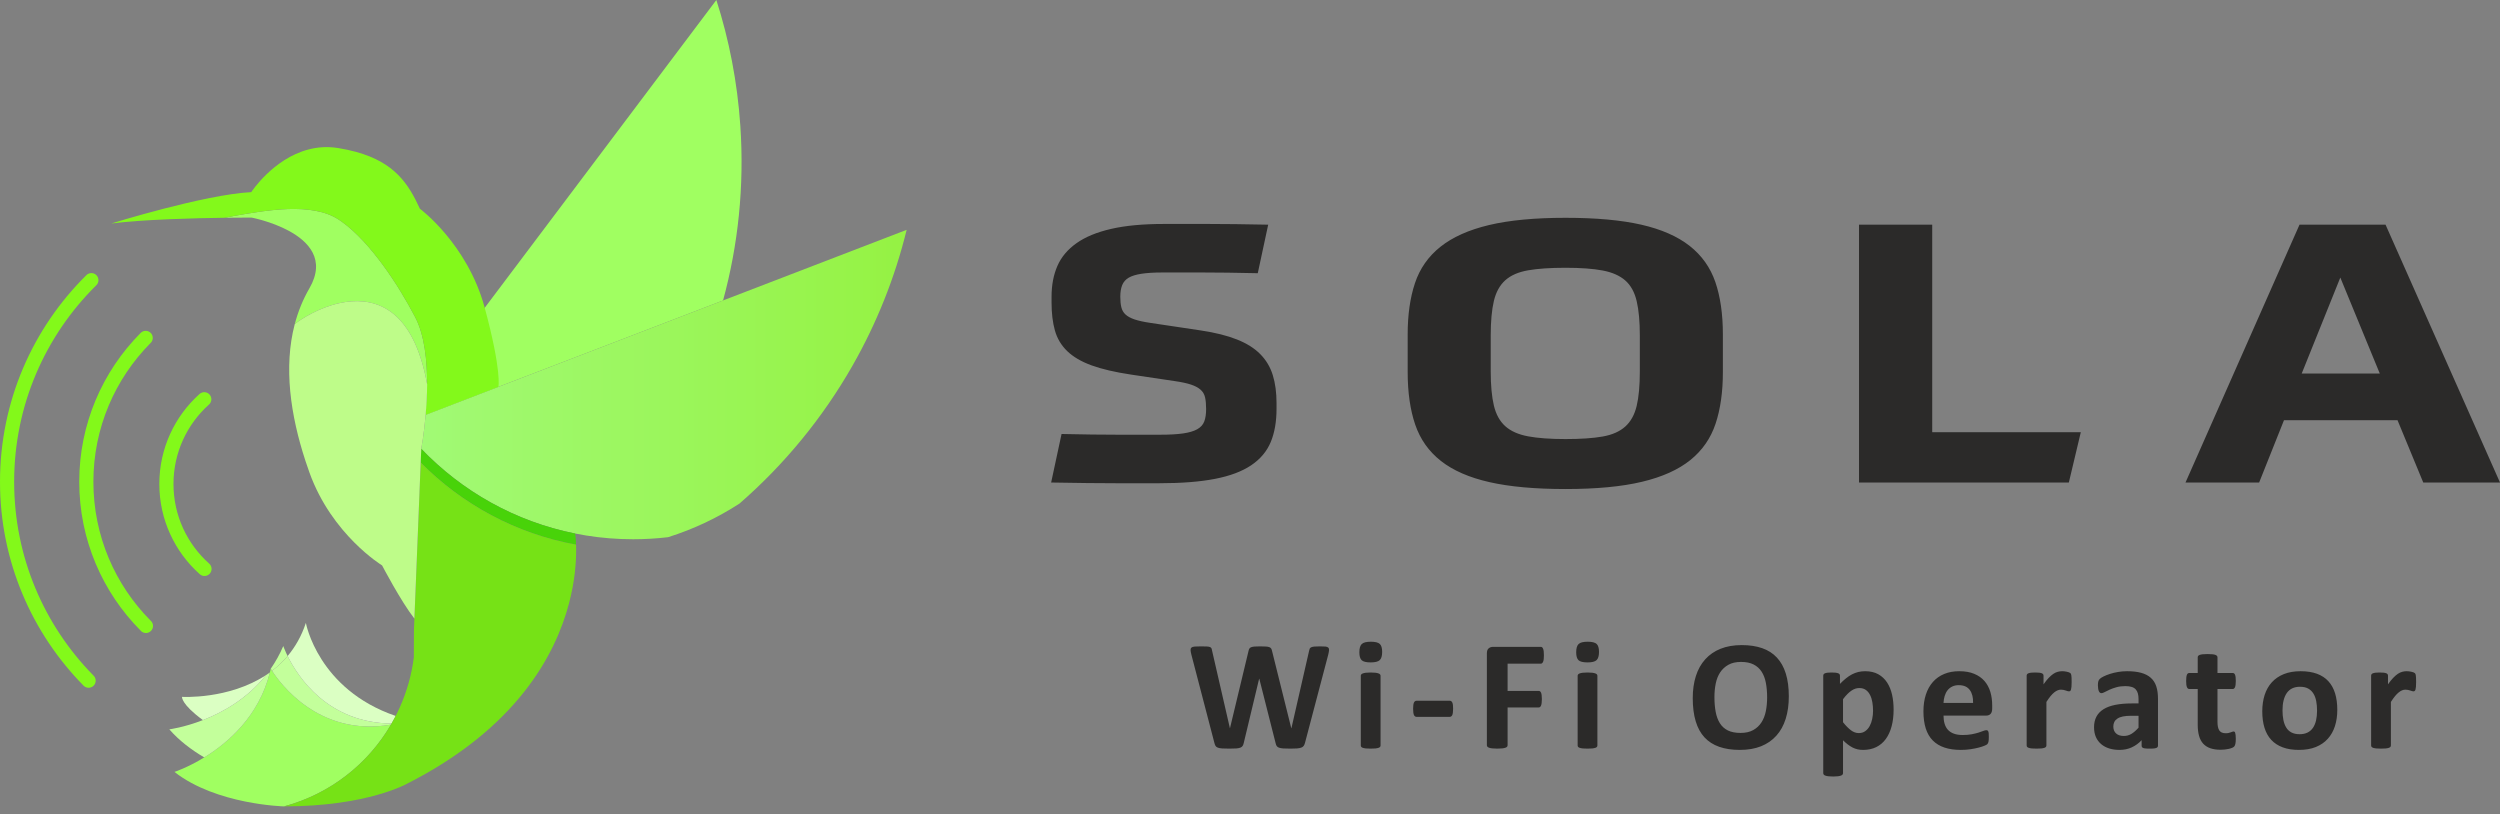 <svg width="264" height="86" viewBox="0 0 264 86" fill="none" xmlns="http://www.w3.org/2000/svg">
<rect x="0" y="0" width="264" height="86" fill="#808080" stroke="none"/>
<path d="M137.806 78.451C137.771 78.584 137.726 78.692 137.666 78.77C137.61 78.849 137.522 78.912 137.407 78.951C137.29 78.993 137.14 79.021 136.96 79.036C136.776 79.049 136.544 79.055 136.264 79.055C135.95 79.055 135.696 79.049 135.507 79.036C135.314 79.021 135.165 78.993 135.054 78.951C134.944 78.912 134.865 78.849 134.814 78.77C134.766 78.692 134.726 78.584 134.698 78.451L132.981 71.671H132.965L131.342 78.451C131.314 78.579 131.277 78.683 131.226 78.762C131.178 78.841 131.099 78.903 130.991 78.948C130.884 78.993 130.737 79.021 130.553 79.036C130.367 79.049 130.123 79.055 129.821 79.055C129.498 79.055 129.244 79.049 129.054 79.036C128.865 79.021 128.712 78.993 128.603 78.951C128.492 78.912 128.413 78.849 128.362 78.77C128.314 78.692 128.272 78.584 128.24 78.451L125.806 69.117C125.755 68.917 125.73 68.762 125.724 68.649C125.718 68.537 125.749 68.449 125.817 68.39C125.888 68.327 126.001 68.291 126.157 68.276C126.315 68.263 126.533 68.257 126.812 68.257C127.073 68.257 127.276 68.26 127.429 68.269C127.582 68.276 127.695 68.296 127.771 68.327C127.847 68.359 127.901 68.401 127.93 68.46C127.955 68.517 127.978 68.598 127.994 68.703L129.877 76.897H129.886L131.839 68.762C131.862 68.658 131.89 68.57 131.927 68.505C131.961 68.438 132.023 68.387 132.108 68.353C132.193 68.317 132.311 68.291 132.461 68.276C132.608 68.263 132.809 68.257 133.058 68.257C133.324 68.257 133.533 68.263 133.691 68.274C133.85 68.285 133.972 68.308 134.056 68.345C134.141 68.381 134.203 68.432 134.243 68.496C134.282 68.562 134.31 68.652 134.333 68.762L136.358 76.897H136.374L138.24 68.728C138.257 68.641 138.28 68.565 138.305 68.499C138.334 68.438 138.387 68.387 138.464 68.353C138.543 68.317 138.653 68.291 138.798 68.276C138.942 68.263 139.143 68.257 139.402 68.257C139.648 68.257 139.838 68.263 139.973 68.276C140.109 68.291 140.205 68.327 140.268 68.39C140.327 68.449 140.355 68.539 140.347 68.658C140.339 68.776 140.31 68.937 140.259 69.143L137.806 78.451V78.451ZM188.899 73.532C188.899 74.418 188.789 75.21 188.568 75.91C188.348 76.61 188.02 77.205 187.582 77.69C187.146 78.178 186.606 78.55 185.965 78.807C185.319 79.064 184.576 79.19 183.73 79.19C182.897 79.19 182.17 79.081 181.551 78.864C180.929 78.646 180.412 78.316 179.996 77.868C179.583 77.422 179.272 76.855 179.066 76.166C178.859 75.478 178.754 74.663 178.754 73.721C178.754 72.858 178.865 72.079 179.085 71.388C179.306 70.697 179.634 70.11 180.072 69.625C180.508 69.14 181.047 68.767 181.689 68.511C182.334 68.251 183.08 68.122 183.931 68.122C184.743 68.122 185.458 68.229 186.08 68.444C186.699 68.658 187.22 68.988 187.635 69.436C188.054 69.882 188.368 70.443 188.579 71.123C188.792 71.806 188.899 72.607 188.899 73.532V73.532ZM186.609 73.642C186.609 73.081 186.563 72.57 186.476 72.111C186.389 71.65 186.239 71.255 186.026 70.928C185.815 70.602 185.532 70.347 185.178 70.167C184.825 69.989 184.384 69.899 183.855 69.899C183.321 69.899 182.874 70 182.518 70.201C182.159 70.401 181.867 70.672 181.647 71.007C181.426 71.343 181.271 71.735 181.181 72.184C181.09 72.635 181.044 73.109 181.044 73.611C181.044 74.195 181.09 74.72 181.178 75.185C181.265 75.65 181.415 76.048 181.624 76.381C181.834 76.711 182.113 76.962 182.467 77.137C182.82 77.309 183.264 77.397 183.799 77.397C184.333 77.397 184.779 77.298 185.136 77.098C185.495 76.9 185.786 76.63 186.007 76.288C186.227 75.947 186.383 75.549 186.473 75.095C186.563 74.641 186.609 74.155 186.609 73.642V73.642ZM199.965 74.928C199.965 75.583 199.895 76.175 199.754 76.7C199.615 77.225 199.408 77.673 199.137 78.043C198.868 78.412 198.532 78.695 198.131 78.894C197.726 79.092 197.266 79.19 196.748 79.19C196.533 79.19 196.335 79.171 196.157 79.129C195.976 79.087 195.803 79.024 195.634 78.94C195.467 78.852 195.301 78.748 195.133 78.621C194.97 78.494 194.797 78.345 194.622 78.175V81.645C194.622 81.701 194.605 81.749 194.571 81.795C194.54 81.837 194.483 81.876 194.401 81.904C194.322 81.935 194.215 81.958 194.084 81.975C193.952 81.992 193.782 82 193.579 82C193.375 82 193.205 81.992 193.072 81.975C192.942 81.958 192.835 81.935 192.756 81.904C192.674 81.876 192.617 81.837 192.586 81.795C192.552 81.749 192.535 81.701 192.535 81.645V71.346C192.535 71.293 192.549 71.245 192.578 71.202C192.603 71.16 192.651 71.126 192.722 71.098C192.789 71.073 192.88 71.05 192.996 71.035C193.109 71.022 193.251 71.016 193.42 71.016C193.587 71.016 193.726 71.022 193.838 71.035C193.952 71.05 194.045 71.073 194.113 71.098C194.181 71.126 194.229 71.16 194.257 71.202C194.285 71.245 194.3 71.293 194.3 71.348V72.217C194.514 71.997 194.724 71.803 194.933 71.636C195.139 71.467 195.349 71.329 195.563 71.216C195.781 71.103 196.001 71.019 196.23 70.962C196.459 70.909 196.703 70.88 196.963 70.88C197.503 70.88 197.963 70.988 198.345 71.2C198.724 71.411 199.035 71.701 199.276 72.071C199.516 72.438 199.691 72.869 199.802 73.36C199.912 73.848 199.965 74.373 199.965 74.928V74.928ZM197.794 75.072C197.794 74.759 197.771 74.457 197.723 74.17C197.678 73.881 197.596 73.625 197.483 73.4C197.37 73.174 197.223 72.993 197.039 72.861C196.852 72.725 196.623 72.658 196.349 72.658C196.211 72.658 196.075 72.677 195.939 72.719C195.803 72.762 195.668 72.827 195.526 72.923C195.385 73.016 195.241 73.137 195.094 73.284C194.944 73.433 194.786 73.617 194.622 73.837V76.265C194.913 76.632 195.193 76.914 195.456 77.114C195.722 77.315 195.996 77.413 196.281 77.413C196.553 77.413 196.782 77.346 196.971 77.207C197.161 77.069 197.319 76.889 197.438 76.669C197.56 76.446 197.65 76.195 197.706 75.913C197.765 75.634 197.794 75.351 197.794 75.072V75.072ZM210.376 74.824C210.376 75.078 210.319 75.264 210.206 75.385C210.093 75.507 209.937 75.568 209.736 75.568H205.235C205.235 75.882 205.272 76.164 205.349 76.421C205.422 76.675 205.541 76.892 205.702 77.069C205.866 77.247 206.075 77.382 206.332 77.476C206.59 77.569 206.895 77.617 207.254 77.617C207.619 77.617 207.939 77.591 208.215 77.538C208.489 77.484 208.73 77.428 208.931 77.363C209.132 77.298 209.299 77.242 209.432 77.188C209.564 77.134 209.672 77.109 209.754 77.109C209.805 77.109 209.847 77.117 209.878 77.137C209.912 77.157 209.94 77.191 209.963 77.242C209.982 77.289 210 77.36 210.008 77.451C210.017 77.54 210.019 77.656 210.019 77.792C210.019 77.913 210.017 78.017 210.011 78.102C210.005 78.186 209.997 78.26 209.985 78.319C209.974 78.381 209.96 78.432 209.937 78.471C209.915 78.514 209.886 78.553 209.85 78.593C209.813 78.629 209.717 78.683 209.556 78.75C209.394 78.819 209.191 78.883 208.942 78.948C208.693 79.013 208.411 79.069 208.091 79.117C207.771 79.166 207.43 79.19 207.065 79.19C206.406 79.19 205.832 79.109 205.337 78.943C204.845 78.779 204.432 78.528 204.099 78.192C203.768 77.856 203.522 77.43 203.358 76.92C203.197 76.407 203.115 75.806 203.115 75.118C203.115 74.463 203.2 73.874 203.372 73.346C203.542 72.821 203.791 72.376 204.119 72.009C204.444 71.642 204.84 71.363 205.306 71.171C205.775 70.976 206.301 70.88 206.887 70.88C207.506 70.88 208.035 70.971 208.473 71.154C208.914 71.335 209.273 71.589 209.556 71.91C209.835 72.232 210.045 72.615 210.178 73.055C210.31 73.495 210.376 73.975 210.376 74.494V74.824V74.824ZM208.357 74.231C208.374 73.648 208.255 73.188 208.004 72.855C207.752 72.519 207.365 72.353 206.839 72.353C206.573 72.353 206.341 72.404 206.146 72.502C205.948 72.601 205.784 72.734 205.654 72.903C205.524 73.072 205.425 73.27 205.357 73.498C205.286 73.73 205.247 73.972 205.235 74.231H208.357V74.231ZM218.765 72.034C218.765 72.232 218.759 72.395 218.747 72.522C218.736 72.649 218.72 72.748 218.699 72.818C218.677 72.889 218.646 72.939 218.612 72.968C218.575 72.996 218.53 73.007 218.473 73.007C218.431 73.007 218.38 72.999 218.323 72.979C218.27 72.96 218.207 72.939 218.137 72.917C218.069 72.894 217.993 72.875 217.911 72.855C217.826 72.836 217.735 72.827 217.636 72.827C217.521 72.827 217.404 72.849 217.289 72.897C217.173 72.945 217.052 73.016 216.927 73.117C216.803 73.216 216.672 73.349 216.536 73.512C216.401 73.679 216.257 73.882 216.101 74.125V78.725C216.101 78.779 216.085 78.827 216.05 78.869C216.019 78.912 215.962 78.945 215.881 78.973C215.802 78.999 215.694 79.021 215.564 79.036C215.431 79.049 215.262 79.055 215.058 79.055C214.854 79.055 214.685 79.049 214.552 79.036C214.422 79.021 214.315 78.999 214.235 78.973C214.153 78.945 214.096 78.912 214.066 78.869C214.032 78.827 214.015 78.779 214.015 78.725V71.346C214.015 71.293 214.029 71.245 214.057 71.202C214.083 71.16 214.134 71.126 214.204 71.098C214.278 71.073 214.368 71.05 214.481 71.035C214.594 71.022 214.739 71.016 214.908 71.016C215.087 71.016 215.231 71.022 215.346 71.035C215.463 71.05 215.553 71.073 215.618 71.098C215.68 71.126 215.725 71.16 215.754 71.202C215.782 71.245 215.796 71.293 215.796 71.346V72.266C215.988 71.989 216.172 71.764 216.341 71.586C216.514 71.408 216.678 71.264 216.831 71.16C216.986 71.055 217.142 70.982 217.297 70.943C217.45 70.9 217.605 70.88 217.761 70.88C217.831 70.88 217.911 70.883 217.993 70.892C218.074 70.9 218.162 70.914 218.25 70.934C218.338 70.953 218.417 70.976 218.482 70.999C218.549 71.025 218.597 71.05 218.629 71.078C218.657 71.106 218.68 71.137 218.694 71.168C218.708 71.202 218.72 71.247 218.731 71.306C218.742 71.363 218.75 71.45 218.756 71.566C218.762 71.682 218.765 71.837 218.765 72.034V72.034ZM227.883 78.75C227.883 78.827 227.855 78.886 227.801 78.931C227.744 78.976 227.657 79.007 227.538 79.027C227.419 79.047 227.244 79.055 227.01 79.055C226.761 79.055 226.58 79.047 226.467 79.027C226.353 79.007 226.271 78.976 226.226 78.931C226.178 78.886 226.155 78.827 226.155 78.75V78.164C225.85 78.489 225.505 78.74 225.115 78.92C224.728 79.1 224.295 79.19 223.82 79.19C223.43 79.19 223.068 79.14 222.74 79.039C222.412 78.937 222.13 78.785 221.889 78.584C221.649 78.381 221.462 78.133 221.329 77.837C221.197 77.538 221.131 77.191 221.131 76.796C221.131 76.364 221.216 75.992 221.383 75.676C221.552 75.357 221.804 75.097 222.138 74.889C222.471 74.683 222.885 74.53 223.382 74.432C223.877 74.333 224.454 74.282 225.109 74.282H225.83V73.837C225.83 73.606 225.808 73.403 225.76 73.228C225.714 73.056 225.635 72.909 225.528 72.793C225.421 72.677 225.279 72.592 225.098 72.537C224.92 72.483 224.697 72.454 224.433 72.454C224.086 72.454 223.775 72.494 223.504 72.57C223.229 72.646 222.989 72.734 222.78 72.827C222.57 72.92 222.395 73.007 222.254 73.084C222.113 73.16 221.999 73.199 221.912 73.199C221.849 73.199 221.795 73.18 221.75 73.143C221.702 73.103 221.663 73.047 221.635 72.976C221.603 72.906 221.581 72.815 221.564 72.712C221.547 72.607 221.539 72.491 221.539 72.367C221.539 72.195 221.552 72.06 221.581 71.961C221.606 71.862 221.66 71.774 221.737 71.693C221.816 71.614 221.948 71.526 222.143 71.43C222.336 71.335 222.562 71.245 222.822 71.162C223.082 71.078 223.365 71.01 223.67 70.959C223.979 70.906 224.295 70.88 224.62 70.88C225.2 70.88 225.695 70.937 226.107 71.05C226.518 71.162 226.857 71.338 227.119 71.572C227.386 71.806 227.581 72.108 227.702 72.477C227.824 72.844 227.883 73.284 227.883 73.789V78.75V78.75ZM225.83 75.586H225.036C224.7 75.586 224.414 75.611 224.177 75.659C223.939 75.71 223.747 75.783 223.597 75.885C223.447 75.984 223.339 76.102 223.272 76.243C223.201 76.384 223.167 76.545 223.167 76.725C223.167 77.035 223.266 77.278 223.461 77.453C223.656 77.631 223.928 77.718 224.276 77.718C224.567 77.718 224.835 77.645 225.081 77.496C225.327 77.346 225.576 77.129 225.83 76.841V75.586V75.586ZM236.1 78C236.1 78.243 236.085 78.429 236.055 78.559C236.023 78.689 235.983 78.779 235.932 78.83C235.884 78.883 235.811 78.931 235.715 78.97C235.616 79.013 235.503 79.049 235.373 79.078C235.246 79.109 235.105 79.132 234.952 79.148C234.799 79.166 234.646 79.174 234.49 79.174C234.078 79.174 233.719 79.12 233.414 79.016C233.111 78.912 232.859 78.75 232.659 78.534C232.461 78.316 232.314 78.043 232.221 77.71C232.127 77.379 232.079 76.987 232.079 76.536V72.759H231.182C231.078 72.759 230.996 72.694 230.942 72.565C230.886 72.435 230.857 72.217 230.857 71.913C230.857 71.752 230.863 71.617 230.878 71.507C230.891 71.397 230.914 71.309 230.942 71.245C230.968 71.182 231.005 71.137 231.047 71.109C231.087 71.08 231.137 71.067 231.191 71.067H232.079V69.416C232.079 69.363 232.093 69.312 232.125 69.267C232.155 69.225 232.212 69.188 232.291 69.157C232.37 69.126 232.48 69.103 232.616 69.09C232.752 69.075 232.919 69.069 233.12 69.069C233.323 69.069 233.493 69.075 233.628 69.09C233.764 69.103 233.871 69.126 233.951 69.157C234.027 69.188 234.084 69.225 234.115 69.267C234.148 69.312 234.166 69.363 234.166 69.416V71.067H235.769C235.825 71.067 235.873 71.08 235.913 71.109C235.956 71.137 235.989 71.182 236.017 71.245C236.046 71.309 236.066 71.397 236.08 71.507C236.094 71.617 236.1 71.752 236.1 71.913C236.1 72.217 236.071 72.435 236.017 72.565C235.961 72.694 235.882 72.759 235.777 72.759H234.166V76.223C234.166 76.627 234.228 76.929 234.355 77.129C234.482 77.329 234.709 77.43 235.034 77.43C235.144 77.43 235.243 77.422 235.331 77.403C235.418 77.382 235.497 77.36 235.565 77.334C235.636 77.312 235.692 77.289 235.74 77.27C235.785 77.25 235.831 77.242 235.868 77.242C235.902 77.242 235.932 77.25 235.964 77.27C235.992 77.289 236.017 77.326 236.034 77.385C236.049 77.442 236.066 77.521 236.08 77.62C236.094 77.721 236.1 77.845 236.1 78ZM246.818 74.962C246.818 75.589 246.736 76.161 246.569 76.68C246.402 77.196 246.153 77.642 245.814 78.017C245.478 78.393 245.056 78.68 244.547 78.886C244.038 79.09 243.445 79.19 242.766 79.19C242.107 79.19 241.536 79.1 241.05 78.917C240.564 78.737 240.159 78.471 239.84 78.124C239.52 77.777 239.283 77.352 239.128 76.844C238.972 76.339 238.896 75.761 238.896 75.109C238.896 74.483 238.981 73.907 239.147 73.388C239.317 72.866 239.568 72.42 239.907 72.048C240.244 71.679 240.665 71.391 241.172 71.185C241.674 70.982 242.269 70.88 242.947 70.88C243.612 70.88 244.185 70.971 244.672 71.149C245.158 71.329 245.559 71.591 245.876 71.938C246.196 72.285 246.43 72.712 246.586 73.219C246.741 73.724 246.818 74.305 246.818 74.962V74.962ZM244.681 75.044C244.681 74.68 244.652 74.345 244.593 74.04C244.533 73.732 244.437 73.467 244.296 73.241C244.157 73.016 243.973 72.838 243.744 72.712C243.513 72.585 243.224 72.522 242.873 72.522C242.563 72.522 242.291 72.579 242.056 72.691C241.824 72.805 241.632 72.971 241.482 73.188C241.333 73.405 241.22 73.667 241.146 73.972C241.07 74.279 241.033 74.626 241.033 75.019C241.033 75.383 241.064 75.718 241.124 76.023C241.186 76.331 241.285 76.595 241.421 76.821C241.556 77.047 241.74 77.222 241.974 77.346C242.206 77.47 242.494 77.532 242.84 77.532C243.157 77.532 243.431 77.476 243.665 77.363C243.897 77.25 244.089 77.086 244.239 76.872C244.389 76.655 244.499 76.395 244.573 76.09C244.643 75.783 244.681 75.436 244.681 75.044V75.044ZM255.141 72.034C255.141 72.232 255.135 72.395 255.124 72.522C255.113 72.649 255.096 72.748 255.076 72.818C255.053 72.889 255.023 72.939 254.989 72.968C254.951 72.996 254.906 73.007 254.849 73.007C254.807 73.007 254.756 72.999 254.7 72.979C254.647 72.96 254.584 72.939 254.513 72.917C254.446 72.894 254.369 72.875 254.287 72.855C254.202 72.836 254.112 72.827 254.013 72.827C253.897 72.827 253.781 72.849 253.665 72.897C253.55 72.945 253.428 73.016 253.304 73.117C253.179 73.216 253.049 73.349 252.913 73.512C252.778 73.679 252.634 73.882 252.478 74.125V78.725C252.478 78.779 252.461 78.827 252.427 78.869C252.396 78.912 252.339 78.945 252.258 78.973C252.178 78.999 252.071 79.021 251.94 79.036C251.808 79.049 251.638 79.055 251.435 79.055C251.231 79.055 251.061 79.049 250.928 79.036C250.798 79.021 250.691 78.999 250.612 78.973C250.53 78.945 250.473 78.912 250.442 78.869C250.408 78.827 250.391 78.779 250.391 78.725V71.346C250.391 71.293 250.405 71.245 250.434 71.202C250.459 71.16 250.51 71.126 250.581 71.098C250.654 71.073 250.745 71.05 250.858 71.035C250.971 71.022 251.115 71.016 251.285 71.016C251.463 71.016 251.607 71.022 251.723 71.035C251.839 71.05 251.929 71.073 251.994 71.098C252.057 71.126 252.102 71.16 252.13 71.202C252.159 71.245 252.172 71.293 252.172 71.346V72.266C252.364 71.989 252.548 71.764 252.718 71.586C252.89 71.408 253.055 71.264 253.208 71.16C253.363 71.055 253.518 70.982 253.674 70.943C253.827 70.9 253.982 70.88 254.137 70.88C254.208 70.88 254.287 70.883 254.369 70.892C254.451 70.9 254.539 70.914 254.626 70.934C254.714 70.953 254.793 70.976 254.858 70.999C254.926 71.025 254.974 71.05 255.005 71.078C255.034 71.106 255.056 71.137 255.071 71.168C255.085 71.202 255.096 71.247 255.107 71.306C255.119 71.363 255.127 71.45 255.133 71.566C255.138 71.682 255.141 71.837 255.141 72.034V72.034ZM126.794 34.893C128.32 35.122 129.596 35.441 130.622 35.849C131.649 36.257 132.47 36.773 133.085 37.398C133.702 38.022 134.142 38.762 134.406 39.615C134.67 40.469 134.802 41.457 134.802 42.579V43.152C134.802 44.529 134.596 45.709 134.185 46.69C133.775 47.671 133.085 48.487 132.118 49.138C131.15 49.787 129.873 50.265 128.29 50.571C126.706 50.877 124.756 51.03 122.439 51.03C121.764 51.03 121.061 51.03 120.327 51.03C119.594 51.03 118.78 51.03 117.885 51.03C116.991 51.03 115.979 51.024 114.85 51.011C113.72 50.998 112.437 50.979 111 50.954L112.1 45.829C114.417 45.881 116.389 45.906 118.017 45.906C119.645 45.906 121.148 45.906 122.526 45.906C123.495 45.906 124.293 45.861 124.924 45.772C125.554 45.682 126.053 45.536 126.421 45.332C126.787 45.128 127.036 44.854 127.168 44.51C127.3 44.166 127.366 43.726 127.366 43.191C127.366 42.706 127.329 42.299 127.257 41.967C127.183 41.636 127.022 41.361 126.772 41.145C126.523 40.928 126.186 40.75 125.76 40.61C125.335 40.469 124.771 40.348 124.067 40.246L119.447 39.558C117.746 39.303 116.353 38.978 115.268 38.583C114.183 38.187 113.324 37.684 112.693 37.073C112.063 36.461 111.631 35.734 111.396 34.893C111.161 34.052 111.044 33.069 111.044 31.948V31.336C111.044 30.113 111.249 29.029 111.66 28.086C112.071 27.142 112.745 26.34 113.684 25.677C114.621 25.014 115.847 24.51 117.358 24.166C118.867 23.822 120.708 23.65 122.879 23.65C123.671 23.65 124.448 23.65 125.211 23.65C125.973 23.65 126.787 23.65 127.652 23.65C128.518 23.65 129.456 23.656 130.467 23.669C131.48 23.682 132.631 23.701 133.921 23.726L132.821 28.851C130.533 28.799 128.591 28.774 126.992 28.774C125.394 28.774 123.979 28.774 122.746 28.774C121.867 28.774 121.134 28.819 120.547 28.908C119.961 28.998 119.505 29.138 119.183 29.329C118.861 29.52 118.633 29.782 118.501 30.113C118.369 30.444 118.303 30.852 118.303 31.336C118.303 31.77 118.34 32.139 118.413 32.445C118.487 32.751 118.633 33.007 118.853 33.21C119.073 33.414 119.388 33.586 119.799 33.727C120.209 33.867 120.752 33.988 121.427 34.089L126.794 34.893V34.893ZM165.318 51.642C162.104 51.642 159.429 51.4 157.292 50.915C155.155 50.431 153.446 49.686 152.163 48.678C150.881 47.671 149.975 46.39 149.445 44.836C148.915 43.28 148.65 41.432 148.65 39.29V35.313C148.65 33.248 148.906 31.444 149.419 29.902C149.932 28.36 150.83 27.079 152.112 26.059C153.394 25.04 155.103 24.274 157.241 23.765C159.377 23.255 162.07 23 165.318 23C168.533 23 171.199 23.242 173.319 23.726C175.438 24.211 177.14 24.957 178.423 25.963C179.704 26.97 180.611 28.245 181.141 29.787C181.67 31.33 181.936 33.172 181.936 35.313V39.29C181.936 41.38 181.679 43.197 181.166 44.74C180.654 46.282 179.764 47.563 178.499 48.583C177.234 49.602 175.533 50.367 173.396 50.877C171.26 51.387 168.567 51.642 165.318 51.642V51.642ZM165.318 46.365C166.926 46.365 168.233 46.276 169.242 46.097C170.25 45.919 171.045 45.568 171.626 45.045C172.208 44.523 172.61 43.796 172.832 42.866C173.054 41.935 173.166 40.718 173.166 39.214V35.428C173.166 33.949 173.054 32.739 172.832 31.795C172.61 30.852 172.208 30.125 171.626 29.615C171.045 29.106 170.25 28.755 169.242 28.564C168.233 28.373 166.926 28.277 165.318 28.277C163.711 28.277 162.395 28.366 161.369 28.545C160.343 28.723 159.54 29.074 158.958 29.596C158.377 30.119 157.975 30.846 157.754 31.776C157.532 32.707 157.42 33.924 157.42 35.428V39.214C157.42 40.692 157.532 41.897 157.754 42.828C157.975 43.758 158.377 44.485 158.958 45.008C159.54 45.53 160.343 45.887 161.369 46.078C162.395 46.269 163.711 46.365 165.318 46.365ZM204.042 23.726V45.638H219.734L218.469 50.954H196.312V23.726H204.042ZM253.179 44.376H241.188L238.565 50.954H230.789L242.828 23.726H251.914L264 50.954H255.896L253.179 44.376ZM243.061 39.443H251.305L247.137 29.31L243.061 39.443V39.443ZM145.787 78.725C145.787 78.779 145.77 78.827 145.736 78.869C145.705 78.912 145.648 78.945 145.566 78.973C145.487 78.999 145.379 79.021 145.249 79.036C145.117 79.049 144.947 79.055 144.744 79.055C144.54 79.055 144.37 79.049 144.237 79.036C144.107 79.021 144 78.999 143.921 78.973C143.839 78.945 143.782 78.912 143.751 78.869C143.717 78.827 143.7 78.779 143.7 78.725V71.363C143.7 71.309 143.717 71.261 143.751 71.219C143.782 71.176 143.839 71.14 143.921 71.112C144 71.08 144.107 71.058 144.237 71.041C144.37 71.025 144.54 71.016 144.744 71.016C144.947 71.016 145.117 71.025 145.249 71.041C145.379 71.058 145.487 71.08 145.566 71.112C145.648 71.14 145.705 71.176 145.736 71.219C145.77 71.261 145.787 71.309 145.787 71.363V78.725ZM145.956 68.841C145.956 69.261 145.871 69.549 145.699 69.71C145.527 69.871 145.21 69.95 144.744 69.95C144.274 69.95 143.954 69.873 143.794 69.718C143.63 69.563 143.548 69.284 143.548 68.883C143.548 68.463 143.632 68.172 143.802 68.009C143.969 67.848 144.288 67.766 144.76 67.766C145.224 67.766 145.541 67.845 145.707 68.003C145.874 68.158 145.956 68.438 145.956 68.841V68.841ZM153.448 74.841C153.448 75.163 153.418 75.385 153.358 75.513C153.296 75.639 153.199 75.704 153.067 75.704H149.615C149.476 75.704 149.377 75.639 149.315 75.51C149.256 75.38 149.224 75.157 149.224 74.841C149.224 74.53 149.256 74.313 149.315 74.186C149.377 74.059 149.476 73.995 149.615 73.995H153.067C153.135 73.995 153.191 74.009 153.237 74.037C153.284 74.065 153.324 74.11 153.358 74.178C153.389 74.243 153.415 74.333 153.429 74.443C153.443 74.553 153.448 74.686 153.448 74.841V74.841ZM163.036 69.199C163.036 69.365 163.03 69.504 163.016 69.617C163.002 69.73 162.979 69.82 162.948 69.887C162.917 69.953 162.883 70.003 162.846 70.034C162.807 70.068 162.762 70.085 162.714 70.085H159.202V72.962H162.496C162.546 72.962 162.592 72.976 162.628 73.005C162.669 73.03 162.702 73.078 162.733 73.143C162.765 73.21 162.784 73.298 162.798 73.408C162.813 73.518 162.821 73.656 162.821 73.823C162.821 73.986 162.813 74.125 162.798 74.234C162.784 74.345 162.765 74.434 162.733 74.508C162.702 74.578 162.669 74.629 162.628 74.66C162.592 74.692 162.546 74.705 162.496 74.705H159.202V78.692C159.202 78.75 159.185 78.804 159.151 78.849C159.12 78.892 159.061 78.928 158.973 78.96C158.889 78.991 158.775 79.013 158.64 79.03C158.501 79.047 158.322 79.055 158.108 79.055C157.898 79.055 157.723 79.047 157.582 79.03C157.441 79.013 157.327 78.991 157.246 78.96C157.164 78.931 157.104 78.892 157.068 78.849C157.03 78.804 157.014 78.75 157.014 78.692V68.993C157.014 68.751 157.075 68.576 157.2 68.469C157.324 68.361 157.477 68.308 157.661 68.308H162.714C162.762 68.308 162.807 68.322 162.846 68.353C162.883 68.384 162.917 68.432 162.948 68.502C162.979 68.57 163.002 68.663 163.016 68.779C163.03 68.894 163.036 69.036 163.036 69.199V69.199ZM168.685 78.725C168.685 78.779 168.668 78.827 168.634 78.869C168.603 78.912 168.546 78.945 168.465 78.973C168.385 78.999 168.278 79.021 168.147 79.036C168.015 79.049 167.846 79.055 167.642 79.055C167.438 79.055 167.269 79.049 167.135 79.036C167.005 79.021 166.898 78.999 166.819 78.973C166.737 78.945 166.68 78.912 166.649 78.869C166.615 78.827 166.599 78.779 166.599 78.725V71.363C166.599 71.309 166.615 71.261 166.649 71.219C166.68 71.176 166.737 71.14 166.819 71.112C166.898 71.08 167.005 71.058 167.135 71.041C167.269 71.025 167.438 71.016 167.642 71.016C167.846 71.016 168.015 71.025 168.147 71.041C168.278 71.058 168.385 71.08 168.465 71.112C168.546 71.14 168.603 71.176 168.634 71.219C168.668 71.261 168.685 71.309 168.685 71.363V78.725ZM168.855 68.841C168.855 69.261 168.769 69.549 168.597 69.71C168.425 69.871 168.108 69.95 167.642 69.95C167.173 69.95 166.852 69.873 166.692 69.718C166.528 69.563 166.446 69.284 166.446 68.883C166.446 68.463 166.53 68.172 166.7 68.009C166.867 67.848 167.186 67.766 167.659 67.766C168.122 67.766 168.439 67.845 168.606 68.003C168.772 68.158 168.855 68.438 168.855 68.841V68.841Z" fill="#2B2A29"/>
<path fill-rule="evenodd" clip-rule="evenodd" d="M78.18 13.29C77.867 8.671 77 4.221 75.648 0L51.187 32.5L45.104 40.582C45.101 41.724 45.036 42.83 44.951 43.806L76.355 31.727C77.95 25.881 78.612 19.674 78.18 13.29V13.29Z" fill="#A0FF61"/>
<path fill-rule="evenodd" clip-rule="evenodd" d="M76.355 31.727L44.951 43.806C44.767 45.894 44.485 47.39 44.485 47.39C48.775 51.876 54.408 55.074 60.74 56.341C61.125 56.419 61.513 56.488 61.903 56.551C63.515 56.81 65.169 56.945 66.855 56.945C68.105 56.945 69.338 56.871 70.549 56.727C73.241 55.881 75.775 54.678 78.094 53.173C82.866 49.02 86.904 44.088 90.03 38.604C92.568 34.149 94.505 29.33 95.743 24.269L92.128 25.66L76.355 31.727V31.727Z" fill="url(#paint0_linear_2_3)"/>
<path fill-rule="evenodd" clip-rule="evenodd" d="M60.74 56.341C54.408 55.074 48.775 51.876 44.485 47.39L44.426 48.843C48.787 53.251 54.47 56.355 60.832 57.516C60.806 56.764 60.74 56.341 60.74 56.341V56.341Z" fill="#48D309"/>
<path fill-rule="evenodd" clip-rule="evenodd" d="M41.282 76.522C33.644 77.85 29.507 72.058 28.729 70.837C28.638 70.695 28.593 70.615 28.593 70.615C28.564 70.746 28.534 70.877 28.502 71.006C27.346 75.632 24.074 78.448 21.568 79.984C19.806 81.066 18.422 81.514 18.422 81.514C22.845 84.983 29.995 85.155 29.995 85.155C34.941 83.817 38.886 80.621 41.282 76.522Z" fill="#A0FF61"/>
<path fill-rule="evenodd" clip-rule="evenodd" d="M21.568 79.984C24.074 78.448 27.346 75.632 28.502 71.006C28.366 71.104 28.228 71.198 28.09 71.289C26.102 73.796 23.505 75.233 21.427 76.041C19.408 76.827 17.88 77.018 17.88 77.018C18.923 78.215 20.23 79.195 21.568 79.984V79.984Z" fill="#C3FF9B"/>
<path fill-rule="evenodd" clip-rule="evenodd" d="M21.427 76.041C23.505 75.233 26.102 73.796 28.09 71.289C24.134 73.887 19.222 73.588 19.222 73.588C19.222 73.588 19.097 74.334 21.427 76.041V76.041Z" fill="#DBFFC3"/>
<path fill-rule="evenodd" clip-rule="evenodd" d="M28.729 70.837C29.507 72.058 33.644 77.85 41.282 76.522L41.349 76.406C34.605 76.331 31.452 71.472 30.371 69.277C29.867 69.876 29.312 70.392 28.729 70.837V70.837Z" fill="#C3FF9B"/>
<path fill-rule="evenodd" clip-rule="evenodd" d="M30.371 69.277C31.452 71.472 34.605 76.331 41.349 76.406C41.501 76.142 41.647 75.875 41.785 75.604C33.565 72.794 32.3 65.779 32.3 65.779C31.837 67.18 31.166 68.331 30.371 69.277Z" fill="#DBFFC3"/>
<path fill-rule="evenodd" clip-rule="evenodd" d="M28.729 70.837C29.312 70.392 29.867 69.876 30.371 69.277C30.316 69.166 30.266 69.061 30.222 68.965C30.011 68.504 29.915 68.221 29.915 68.221C29.538 69.103 29.09 69.897 28.593 70.615C28.593 70.615 28.638 70.695 28.729 70.837V70.837Z" fill="#C3FF9B"/>
<path fill-rule="evenodd" clip-rule="evenodd" d="M36.485 31.892C39.829 31.394 43.691 32.773 45.104 40.582C45.112 38.072 44.829 35.383 43.841 33.49C42.082 30.118 39.114 25.564 36.059 23.393C35.963 23.325 35.866 23.259 35.77 23.195C32.894 21.3 27.987 22.244 24.773 22.793C24.377 22.861 24.036 22.928 23.745 22.994C25.437 22.973 26.563 22.976 26.563 22.976C26.563 22.976 28.626 23.366 30.481 24.366C32.588 25.5 34.427 27.419 32.675 30.443C31.979 31.645 31.471 32.914 31.126 34.229C31.783 33.692 33.677 32.479 35.89 32.001C36.086 31.959 36.285 31.922 36.485 31.892V31.892Z" fill="#A0FF61"/>
<path fill-rule="evenodd" clip-rule="evenodd" d="M45.104 40.582C45.112 38.072 44.829 35.383 43.841 33.49C42.082 30.118 39.114 25.564 36.059 23.393C35.963 23.325 35.866 23.259 35.77 23.195C32.894 21.3 27.987 22.244 24.773 22.793C24.377 22.861 24.036 22.928 23.745 22.994C20.508 23.036 15.202 23.17 11.755 23.601C11.755 23.601 21.595 20.54 26.531 20.29C26.531 20.29 28.828 16.765 32.571 15.785C33.529 15.534 34.582 15.45 35.716 15.635C36.398 15.746 37.021 15.881 37.593 16.038C37.603 16.041 37.613 16.043 37.622 16.046C41.692 17.172 43.135 19.414 44.338 22.039C44.338 22.039 49.365 25.756 51.187 32.5C53.008 39.245 52.631 40.852 52.631 40.852L44.951 43.806C45.036 42.83 45.101 41.724 45.104 40.582V40.582Z" fill="#83F91B"/>
<path fill-rule="evenodd" clip-rule="evenodd" d="M43.711 66.853L43.704 68.687L43.701 69.417C42.773 76.728 37.551 83.111 29.995 85.155C38.792 85.155 42.991 82.756 42.991 82.756C54.46 76.937 58.635 69.257 60.097 63.68C60.697 61.387 60.84 59.449 60.842 58.142C60.842 57.943 60.84 57.758 60.835 57.589C60.834 57.564 60.833 57.54 60.832 57.516C54.47 56.355 48.787 53.251 44.426 48.843L44.256 53.066L43.713 66.516L43.711 66.853V66.853Z" fill="#76E216"/>
<path fill-rule="evenodd" clip-rule="evenodd" d="M21.073 60.613C21.086 60.625 21.1 60.637 21.113 60.649C21.116 60.652 21.119 60.654 21.121 60.657C21.437 60.915 21.903 60.872 22.167 60.559C22.425 60.253 22.395 59.799 22.104 59.53C22.095 59.522 22.085 59.513 22.076 59.505C19.77 57.443 18.32 54.446 18.32 51.109C18.32 47.789 19.756 44.806 22.041 42.745C22.048 42.739 22.054 42.733 22.061 42.727C22.073 42.716 22.086 42.704 22.099 42.693C22.376 42.418 22.396 41.971 22.136 41.673C21.866 41.36 21.394 41.327 21.081 41.598C21.074 41.604 21.068 41.61 21.061 41.616C18.461 43.951 16.825 47.339 16.825 51.109C16.825 54.885 18.465 58.277 21.073 60.613V60.613ZM8.812 72.391C8.816 72.396 8.82 72.4 8.824 72.404C8.829 72.409 8.833 72.413 8.838 72.418C9.129 72.699 9.592 72.698 9.882 72.413C10.166 72.133 10.18 71.682 9.919 71.386C9.909 71.376 9.899 71.366 9.889 71.356C9.879 71.346 9.869 71.335 9.858 71.325C4.685 66.061 1.494 58.843 1.494 50.88C1.494 42.772 4.802 35.438 10.141 30.151C10.154 30.139 10.167 30.126 10.18 30.113C10.454 29.837 10.473 29.393 10.214 29.095C9.944 28.783 9.472 28.749 9.159 29.02C9.136 29.044 9.112 29.067 9.088 29.091C3.476 34.648 0 42.358 0 50.88C0 59.261 3.363 66.857 8.812 72.391V72.391ZM15.874 36.249C16.186 35.978 16.22 35.505 15.949 35.193C15.679 34.881 15.207 34.848 14.894 35.119C14.868 35.145 14.842 35.171 14.816 35.197C10.829 39.225 8.368 44.765 8.368 50.88C8.368 57.003 10.837 62.55 14.836 66.576C14.864 66.61 14.896 66.642 14.93 66.671C15.246 66.938 15.718 66.897 15.984 66.581C16.221 66.3 16.215 65.894 15.987 65.621C15.956 65.59 15.924 65.559 15.893 65.527C12.165 61.768 9.862 56.593 9.862 50.88C9.862 45.176 12.158 40.008 15.874 36.249V36.249Z" fill="#83F91A"/>
<path fill-rule="evenodd" clip-rule="evenodd" d="M32.675 49.892C35.042 56.482 40.348 59.707 40.348 59.707C40.348 59.707 42.32 63.484 43.761 65.327L44.256 53.066L44.426 48.843L44.485 47.39C44.485 47.39 44.767 45.894 44.951 43.806C45.036 42.83 45.101 41.724 45.104 40.582C43.691 32.773 39.829 31.394 36.485 31.892C36.285 31.922 36.086 31.959 35.89 32.001C33.678 32.479 31.783 33.692 31.125 34.23C29.936 38.759 30.672 43.844 32.261 48.687C32.393 49.09 32.532 49.492 32.675 49.892V49.892Z" fill="#BEFC89"/>
<defs>
<linearGradient id="paint0_linear_2_3" x1="44.485" y1="40.607" x2="95.743" y2="40.607" gradientUnits="userSpaceOnUse">
<stop stop-color="#A1FA75"/>
<stop offset="1" stop-color="#95F243"/>
</linearGradient>
</defs>
</svg>
